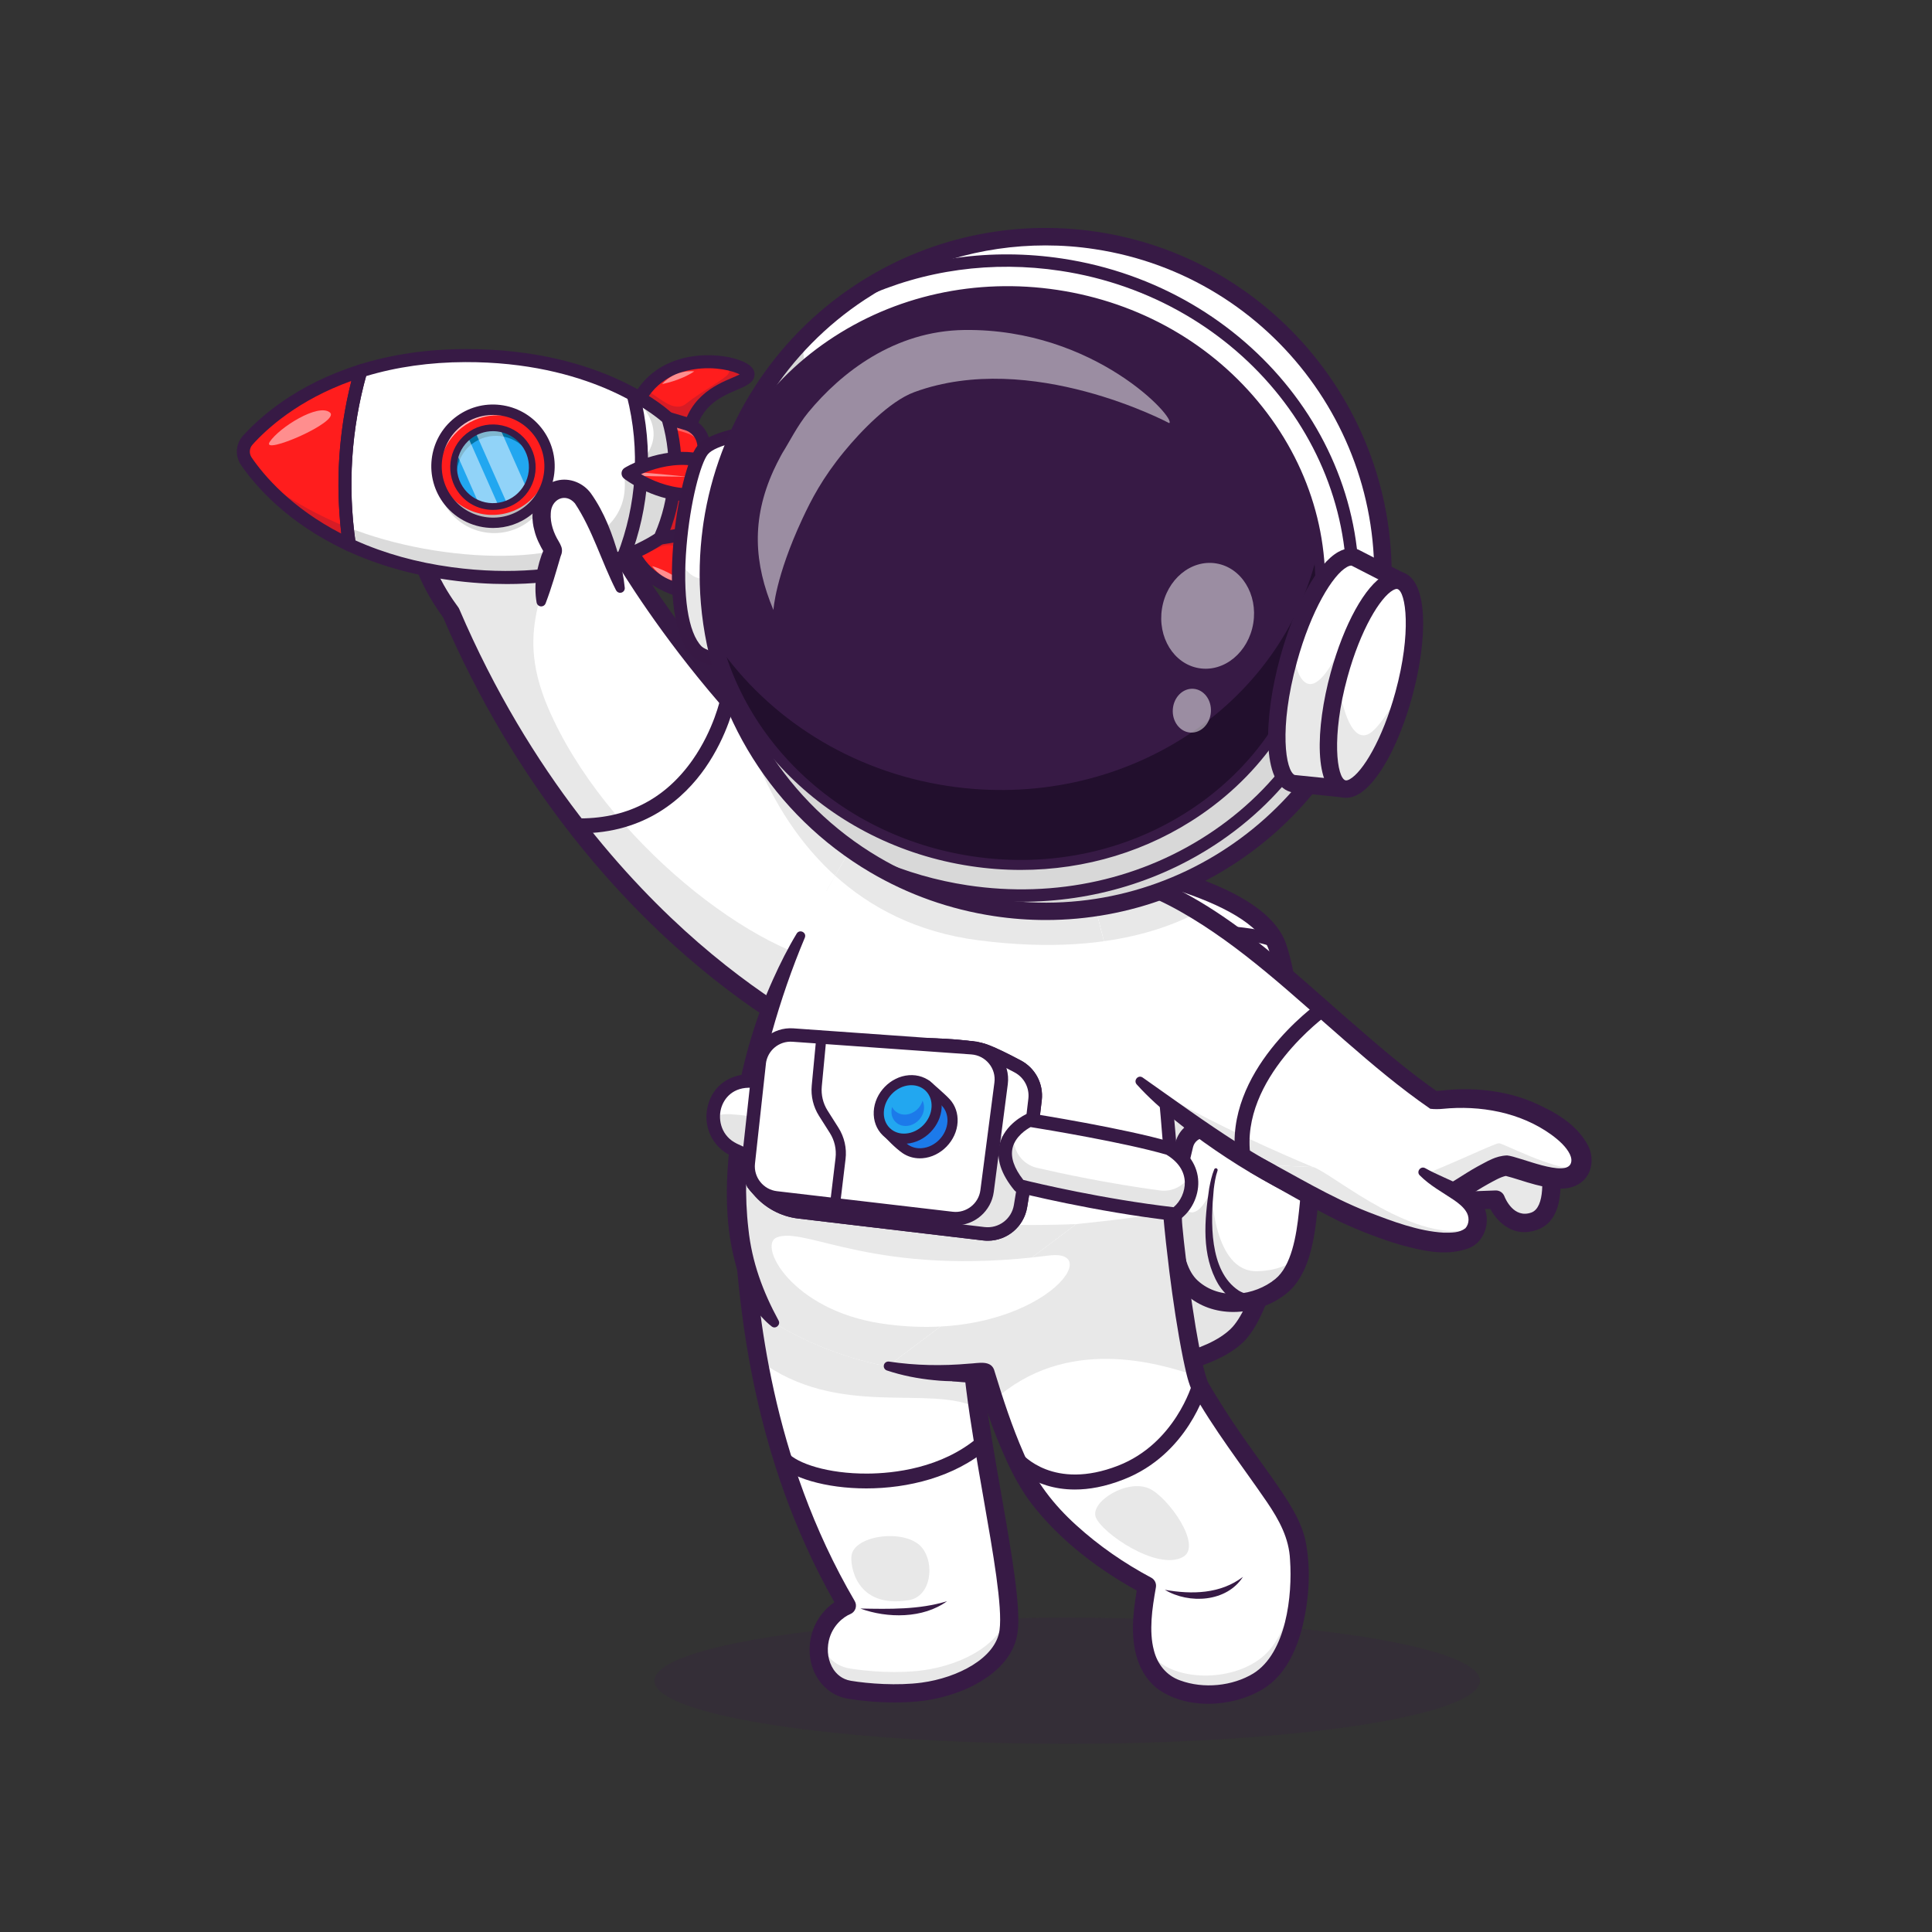 <?xml version="1.0" encoding="utf-8"?>
<!-- Generator: Adobe Illustrator 24.3.0, SVG Export Plug-In . SVG Version: 6.00 Build 0)  -->
<!DOCTYPE svg PUBLIC "-//W3C//DTD SVG 1.1//EN" "http://www.w3.org/Graphics/SVG/1.1/DTD/svg11.dtd">
<svg version="1.1" id="Layer_1" xmlns:x="http://ns.adobe.com/Extensibility/1.0/" xmlns:i="http://ns.adobe.com/AdobeIllustrator/10.0/" xmlns:graph="http://ns.adobe.com/Graphs/1.0/"
	 xmlns="http://www.w3.org/2000/svg" xmlns:xlink="http://www.w3.org/1999/xlink" x="0px" y="0px" viewBox="0 0 4000 4000"
	 style="enable-background:new 0 0 4000 4000;" xml:space="preserve">
<rect x="0" y="0" width="4000" height="4000" fill="#333333" stroke="none"/>
<style type="text/css">
	.st0{display:none;}
	.st1{display:inline;fill:#67E9FF;}
	.st2{opacity:0.2;}
	.st3{fill:#371A45;}
	.st4{fill:#FFFFFF;}
	.st5{fill:#E8E8E8;}
	.st6{fill:#E5E5E5;}
	.st7{fill:#FF4545;}
	.st8{fill:#FF1D1D;}
	.st9{opacity:0.5;}
	.st10{opacity:0.3;}
	.st11{fill:#DBDBDB;}
	.st12{fill:#22A7F0;}
	.st13{fill:#BCBCBC;}
	.st14{opacity:0.7;}
	.st15{fill:#006FA0;}
	.st16{fill:#371944;}
	.st17{fill:#D8D8D8;}
	.st18{fill:#220F2D;}
	.st19{fill:#1C7AEA;}
</style>
<g>
	<g class="st0">
		<rect class="st1" width="4000" height="4000"/>
	</g>
	<g>
		<g class="st2">
			<ellipse class="st3" cx="2209.4" cy="3479.8" rx="854.7" ry="130.6"/>
		</g>
		<g>
			<g>
				<path class="st4" d="M2010.9,2689.8c-19,177.9,91.9,575.3,77.3,687.1c-8.8,67.7-92.6,113.9-177.5,125.3
					c-50.5,6.8-111.2,2.9-152.1-3.8c-47.3-7.8-72.1-57.9-61-105.9c8.4-36.4,34.9-59.8,55.7-68.2
					c-195.5-334.1-205.6-675.9-217.5-804.9L2010.9,2689.8z"/>
			</g>
			<g>
				<path class="st4" d="M2088.2,3376.9c-8.8,67.7-92.6,113.9-177.5,125.3c-50.5,6.8-111.1,2.9-152-3.9
					c-47.3-7.8-72.1-57.8-61-105.9c8.4-36.4,34.9-59.7,55.7-68.2c-104.6-178.7-156.1-359.6-183.2-509
					c-23.6-129.9-28.8-235.9-34.3-295.9l475,170.5c-5,46.7-1.1,108.5,7.2,176.3C2041.4,3056.6,2098.9,3294.5,2088.2,3376.9z"/>
			</g>
			<g>
				<path class="st4" d="M2088.2,3376.9c-8.8,67.7-92.6,113.9-177.5,125.3c-50.5,6.8-111.1,2.9-152-3.9
					c-47.3-7.8-72.1-57.8-61-105.9c8.4-36.4,34.9-59.7,55.7-68.2c-104.6-178.7-156.1-359.6-183.2-509
					c-23.6-129.9-28.8-235.9-34.3-295.9l475,170.5c-5,46.7-1.1,108.5,7.2,176.3c2,16.2,4.2,32.8,6.7,49.6
					C2050.7,3096.1,2098,3301.5,2088.2,3376.9z"/>
			</g>
			<g>
				<path class="st5" d="M2088.2,3376.9c-8.8,67.7-92.6,113.9-177.5,125.3c-50.5,6.8-111.1,2.9-152-3.9
					c-47-7.7-71.8-57.3-61.2-105.1c7,30.7,28.8,55.8,61.2,61.1c40.9,6.8,101.5,10.7,152,3.9c84.9-11.5,168.7-57.6,177.5-125.3
					c0.2-1.3,0.3-2.8,0.5-4.2C2089.9,3347.9,2089.9,3364.3,2088.2,3376.9z"/>
			</g>
			<g>
				<path class="st5" d="M2024.8,2915.7c-98.1-51.5-289.6,24.1-454.6-100.5c-23.6-129.9-28.8-235.9-34.3-295.9l475,170.5
					c-5,46.7-1.1,108.5,7.2,176.3C2020.1,2882.4,2022.4,2899,2024.8,2915.7z"/>
			</g>
			<g>
				<path class="st3" d="M1852.4,3524.7c-36,0-70.8-3.4-96.7-7.7c-25.1-4.1-46.8-18.3-61.3-39.8c-16.8-25.1-22.3-57.5-15.1-88.9
					c7.7-33.5,28.1-57.2,48.2-71.1c-171.2-302-195.3-607.6-207.1-755.9c-1.2-15-2.2-28.4-3.3-40.1c-1-10.4,6.7-19.5,17-20.5
					c10.4-1,19.5,6.7,20.5,17c1.1,11.8,2.2,25.4,3.4,40.6c11.7,148.2,36.1,456.6,211.6,756.5c2.8,4.7,3.3,10.4,1.6,15.6
					c-1.8,5.2-5.7,9.3-10.8,11.4c-13,5.3-37,22.8-44.4,55c-4.8,21-1.2,43.2,9.6,59.5c6.1,9.1,17.2,20.5,36.1,23.6
					c36.1,6,96.2,10.5,146.5,3.8c74.4-10,153.7-50.7,161.3-109.1c6.2-47.7-13.1-157.7-33.5-274.2c-25.6-146.4-54.6-312.3-43.9-412.4
					c1.1-10.4,10.4-17.9,20.7-16.7c10.4,1.1,17.8,10.4,16.7,20.7c-10.1,94.9,18.4,258,43.6,401.9c21.8,124.6,40.6,232.2,33.7,285.6
					c-10.5,80.8-107.7,130-193.7,141.6C1893.6,3523.6,1872.8,3524.7,1852.4,3524.7z"/>
			</g>
			<g>
				<path class="st4" d="M1918.9,1797.4c-390.7-220.9-637.4-660.8-637.4-660.8c-11.3-17.1-26.3-136.1-38-158.7
					c-51.6-99.4-160.4-162.6-223.1-162.4c-29.9,0.1-56.8,30.3-20.9,114.4c-224.3,89.7-113.4,274.9-65.8,338.7
					c287.4,671.6,785.8,892.3,785.8,892.3"/>
			</g>
			<g>
				<path class="st4" d="M1918.9,1797.4l-121.1,220.7l-78.3,142.7c0,0-498.3-220.7-785.8-892.3c-43.6-58.4-140.3-218.6,16-314.1
					c14.4-8.8,30.9-17,49.8-24.5c-35.8-84.1-9-114.3,20.9-114.4c62.7-0.1,171.5,63,223.1,162.4c11.7,22.6,26.7,141.6,38,158.7
					C1281.5,1136.6,1528.3,1576.5,1918.9,1797.4z"/>
			</g>
			<g>
				<path class="st4" d="M1918.9,1797.4l-56.8,103.5l-13.3,24.1l-51.1,93.1l-78.3,142.7c0,0-498.3-220.7-785.8-892.3
					c-43.6-58.4-140.3-218.6,16-314.1c14.4-8.8,30.9-17,49.8-24.5c-35.8-84.1-9-114.3,20.9-114.4c62.7-0.1,171.5,63,223.1,162.4
					c11.7,22.6,26.7,141.6,38,158.7c0,0,92.4,164.7,253.7,343.2c15.5,17.2,31.7,34.5,48.5,51.8
					C1677.4,1628.3,1790.4,1724.7,1918.9,1797.4z"/>
			</g>
			<g>
				<path class="st5" d="M1918.9,1797.4l-56.8,103.5c-223.5-102.3-303.1-329.1-327-421c15.5,17.2,31.7,34.5,48.5,51.8
					C1677.4,1628.3,1790.4,1724.7,1918.9,1797.4z"/>
			</g>
			<g>
				<path class="st5" d="M2482,1887.7c-47.6,25.5-111.8,49.2-196.3,60.9l-38.1-149.4C2330.8,1809.6,2408.1,1842.4,2482,1887.7z"/>
			</g>
			<g>
				<path class="st5" d="M2373.2,1930.8c-85,23.6-198.3,35.1-346.6,16.1c-128.9-16.5-225.5-68.8-297.5-133.8l35.7-62.1
					c0,0,531.2-179,567.8-37.5C2346.4,1767.4,2360.4,1844.4,2373.2,1930.8z"/>
			</g>
			<g>
				<path class="st5" d="M2419.5,1868.9c-43,29.7-92.9,53.8-147.5,70.8l-37.7-132.7C2294.6,1812.5,2358.1,1836.1,2419.5,1868.9z"/>
			</g>
			<g>
				<path class="st5" d="M2368.5,1899.8c-81.4,43.1-180.4,68.4-287.2,68.4c-146.6,0-278.4-47.6-370.3-123.4l53.8-93.7
					c0,0,531.2-179,567.8-37.5C2344.8,1760.8,2357,1826,2368.5,1899.8z"/>
			</g>
			<g>
				<path class="st5" d="M1797.8,2018.1l-78.3,142.7c0,0-498.3-220.7-785.8-892.3c-43.6-58.4-140.3-218.6,16-314.1l190.6,137.6
					c11,125.4-82.2,194-5.5,373.4c115,269.1,431.2,519.4,617.2,534.6C1771.7,2001.6,1786.6,2008.1,1797.8,2018.1z"/>
			</g>
			<g>
				<path class="st3" d="M1719.5,2179.7c-2.5,0-5.1-0.5-7.6-1.6c-5.2-2.3-129-57.9-289.8-197.3c-147.7-128-354.9-353.7-504.8-702.8
					c-29.6-40.1-91.9-138.9-65.9-231.4c15.1-53.7,56.8-96.3,123.9-126.9c-15.5-43.1-15.8-76.4-0.9-99c10.1-15.3,26.9-24.1,46.1-24.1
					c0.1,0,0.1,0,0.2,0c72.5,0,186,69.3,239.6,172.6c6.5,12.6,12.1,40.3,20.5,84.4c5,26,12.5,65.2,16.6,72.8
					c0.3,0.4,0.3,0.5,0.5,0.9c2.4,4.4,248.9,437.9,630.3,653.6c9.1,5.1,12.3,16.6,7.1,25.7c-5.1,9.1-16.6,12.3-25.7,7.1
					c-384.9-217.6-634.5-650.3-644.3-667.5c-6.9-11.1-11.9-34.9-21.6-85.6c-5.3-27.6-12.5-65.5-17-74.1
					c-49-94.4-153-152.3-206.2-152.3c0,0-0.1,0-0.1,0c-6.6,0-11.5,2.4-14.7,7.2c-3.3,5.1-12.4,25.9,11,81c2,4.7,2,9.9,0.1,14.6
					c-1.9,4.7-5.7,8.4-10.4,10.3c-65.8,26.3-105.8,63.1-118.8,109.4c-21.9,77.8,35.5,166.1,61.1,200.5c0.9,1.2,1.6,2.5,2.2,3.9
					c146.8,342.9,349.9,564.5,494.4,690.1c156.8,136.1,280.4,191.8,281.6,192.4c9.5,4.2,13.8,15.4,9.6,24.9
					C1733.6,2175.5,1726.7,2179.7,1719.5,2179.7z"/>
			</g>
			<g>
				<path class="st3" d="M1200.6,1725.3c-3,0-6,0-9.1-0.1c-8.5-0.2-15.3-7.3-15.1-15.8c0.2-8.5,7.3-15.3,15.8-15.1
					c102.4,2.4,183.7-38.3,241.8-121.1c44.1-62.9,57.7-127.7,57.8-128.3c1.7-8.3,9.8-13.7,18.2-12c8.3,1.7,13.7,9.8,12.1,18.2
					c-0.6,2.9-14.7,70.9-62.1,139C1416.7,1652.1,1336.7,1725.3,1200.6,1725.3z"/>
			</g>
			<g>
				<g>
					<path class="st4" d="M2150.7,1764l-15.3,104.8l-7.8,53.4l-134.5,920.5c0,0,63.3,5.6,148.8,6.3c16.7,0.1,34.3,0.1,52.4-0.2
						c134.9-2.3,299.8-19.3,366.6-83.7c99.9-96.3,152.1-598.3,84.2-803.8c-31.1-94.2-220.2-148.1-355.3-175c-15.1-3-29.5-5.7-43-8
						C2190.1,1768.3,2150.7,1764,2150.7,1764z"/>
				</g>
				<g>
					<path class="st6" d="M2135.4,1868.8l-7.8,53.4l-106.8,730.9l-27.7,189.6c0,0,1.3,0.1,3.8,0.3c0.7,0,1.6,0.1,2.5,0.2
						c0.7,0,1.5,0.1,2.3,0.2c0.6,0.1,1.2,0.1,1.8,0.2c0.2,0,0.5,0.1,0.8,0.1c1.1,0.1,2.4,0.2,3.8,0.3c0.3,0.1,0.6,0.1,0.9,0.1
						c1.1,0.1,2.2,0.1,3.5,0.2c1.7,0.1,3.4,0.2,5.2,0.3c1.3,0.1,2.7,0.2,4,0.3c1.4,0.1,2.9,0.2,4.3,0.3c1.9,0.1,3.8,0.2,5.8,0.4
						c4,0.2,8.3,0.5,12.9,0.7c4,0.2,8.2,0.4,12.6,0.6c5.1,0.2,10.3,0.5,15.8,0.7c20.3,0.8,43.6,1.4,68.8,1.6c4.9,0,9.9,0.1,14.9,0.1
						c3.5,0,7.1,0,10.7,0c8.7,0,17.7-0.1,26.7-0.3c135-2.3,299.8-19.3,366.6-83.7c82.3-79.3,132.3-433.6,109.4-671.1
						c-8,204.4-51.6,420.3-113.7,480.1c-30.7,29.5-62.6-104.8-54.5-169.8c20.9-167.7-54.1-376.1-196.8-519.5
						C2301.6,1881,2209.9,1883.9,2135.4,1868.8z"/>
				</g>
				<g>
					<path class="st3" d="M2159.5,2868.1c-90.6,0-160.8-6-168-6.6l-19.9-1.8l163.1-1116.4l18.1,2c1.1,0.1,114,12.5,231.5,43.2
						c162.5,42.4,256.3,98.6,278.8,166.9c70.8,214.4,15.9,722.2-89.1,823.3C2496.6,2853.2,2302.6,2868.1,2159.5,2868.1z
						 M2014.7,2825.4c87,5.8,433.2,22.4,533.1-73.9c42.5-40.9,81.5-178,99.4-349.3c18.3-175.5,10.7-342.2-20-435
						c-35.6-107.6-328.9-165.8-460.5-182.3L2014.7,2825.4z"/>
				</g>
				<g>
					<path class="st4" d="M2698.8,2375.2c-25.8-24.6-204.8-38.3-204.8-38.3c-19.9,0.1-37.2,13.7-42.1,33
						c-17.8,70.7-50.5,235.8,15.2,295.6c54.6,49.6,137.4,36.1,185-2.5c37.1-30.1,49.5-90.9,55.9-152.1
						C2715,2444.5,2718.9,2394.4,2698.8,2375.2z"/>
				</g>
				<g>
					<path class="st4" d="M2708.1,2510.8c-3.3,31.5-8.2,63-17.3,90.1c-8.5,25.5-20.6,47.3-38.6,61.9c-47.6,38.6-130.4,52.2-185,2.5
						c-51.6-46.9-42.6-158.7-27.7-238.8c0-0.1,0-0.1,0-0.1c4.1-21.9,8.6-41.5,12.5-56.7c4.9-19.3,22.2-32.9,42.1-33
						c0,0,179,13.7,204.8,38.3C2718.9,2394.4,2715,2444.5,2708.1,2510.8z"/>
				</g>
				<g>
					<path class="st6" d="M2690.8,2601c-8.5,25.5-20.6,47.3-38.6,61.9c-47.6,38.6-130.4,52.2-185,2.5
						c-51.6-46.9-42.6-158.7-27.7-238.8c0.1,3.4,2.7,87.9,30.3,83.4c21.7-3.5,37.5-45.8,38.4-48.3c0.1,5.5,3.9,172.4,94.5,170.2
						C2643.4,2631,2671.5,2617.8,2690.8,2601z"/>
				</g>
				<g>
					<path class="st3" d="M2553.4,2716.3c-35.2,0-70.5-11.1-98.9-36.9c-70.9-64.4-43.4-224.5-20.8-314.2c7-27.6,31.7-47,60.2-47.2
						l0.8,0l0.8,0.1c55.8,4.3,188.7,17.1,216.3,43.5l0,0c26.2,25,23.1,73.8,15,151.2c-6.4,61.5-18.9,129.1-62.8,164.8
						C2634.6,2701.5,2594,2716.3,2553.4,2716.3z M2493.5,2355.7c-11,0.4-20.5,8-23.3,18.7c-34.5,136.6-30.9,240.2,9.6,277
						c46.2,42,117.9,31.4,160.4-3.2c33.4-27.1,43.8-88.8,49.1-139.4c4.7-44.7,11.1-106-3.5-120
						C2672.2,2376.9,2575.6,2362.1,2493.5,2355.7z M2685.8,2388.9L2685.8,2388.9L2685.8,2388.9z M2685.8,2388.8L2685.8,2388.8
						L2685.8,2388.8z"/>
				</g>
				<g>
					<path class="st3" d="M2597.7,2703.7c-31.7,2.8-59.7-19.4-75.2-44.6c-35.7-60.6-28.7-132.9-19-199c2.6-13.5,5.2-26.3,10.5-39.2
						c0.8-1.9,3-2.7,4.8-1.9c1.9,0.8,2.7,3.1,1.9,5c-4.1,11.7-6.1,25.1-7.7,37.6c-6.4,66.6-10.4,169.3,51.6,210.4
						c9.5,5.8,20.9,8.8,29.9,7.3c6.7-1.1,13,3.4,14.1,10.1C2609.9,2696.5,2604.8,2703.1,2597.7,2703.7L2597.7,2703.7z"/>
				</g>
				<g>
					<path class="st3" d="M2372.1,1912.8c45.2-1.1,90.2-0.6,135.3,1.9c45.8,2.8,91,6.7,135.8,18.9c17.9,5.6,9.9,32.1-8.2,26.6
						c-41.3-13.5-85.9-19.6-129.4-24.5c-44.2-4.7-89-7.5-133.5-8.6C2363,1927,2362.7,1913.2,2372.1,1912.8L2372.1,1912.8z"/>
				</g>
			</g>
			<g>
				<path class="st4" d="M2429.2,2533.9c-3.1,12-6.7,26.7-11.5,43c-22.6,76.4-72.1,190.8-219.6,258.5c-42.9,19.7-118.5-12.9-166.1-2
					c-232.5,35.7-427.3-93.4-427.3-93.4c-61.8-71.5-83.3-181.3-79.4-301.4c5.7-173.8,64.8-369.2,132.6-501.5l106.8-186.2
					c0,0,531.2-178.9,567.8-37.5C2380.8,1900.4,2429.2,2364.8,2429.2,2533.9z"/>
			</g>
			<g>
				<path class="st5" d="M2417.6,2576.9c-22.6,76.4-72.1,190.8-219.6,258.5c-42.9,19.7-118.5-12.9-166.1-2
					c-232.5,35.7-427.3-93.4-427.3-93.4c-61.8-71.5-83.3-181.3-79.4-301.4c141.7,52.2,374.7,108.5,702.8,95.8
					C2315.9,2531,2376.7,2547.7,2417.6,2576.9z"/>
			</g>
			<g>
				<path class="st5" d="M2373.2,1930.8c-85,23.6-198.3,35.1-346.6,16.1c-128.9-16.5-225.5-68.8-297.5-133.8l35.7-62.1
					c0,0,531.2-179,567.8-37.5C2346.4,1767.4,2360.4,1844.4,2373.2,1930.8z"/>
			</g>
			<g>
				<path class="st3" d="M2037.5,2801.3c25.4-3.8,51.2,1.2,74.9,8.7c20.8,6.3,42.5,15.5,63.2,15.9c9.6,0,15.8-2.5,26.9-8.5
					c25.2-12,49.2-27.3,71.5-44.2c57.6-45,99.6-107.8,122.8-177c7.4-21.4,13.2-43.3,18.9-65.9l-0.4,3.5
					c-1.6-118-12.9-236.8-25.1-354.3c-17.6-154.5-35.7-309.2-71.5-460.3c-4-18.1-17.8-28.2-36-34.9
					c-116.9-38.6-379.3,40.3-504.9,70.5c0,0-5.4,1.4-5.4,1.4l-2.7,0.7l-1.3,0.3l-0.7,0.2c0.1-0.1-0.8,0.3,0.2-0.1
					c1.1-0.5,2.1-1.4,2.6-2.4c-5.2,7.6-16.6-0.2-11.5-7.8c1-1.3,2.6-2.5,4.2-3c0,0,0.7-0.3,0.7-0.3l1.3-0.5
					c26.5-10.6,54.7-20.6,81.7-29.5c98.5-31.7,420.4-122.4,489.1-27.2c9.6,12.2,13.1,32.5,16.6,47.3c43.8,204.5,64,412.9,81.8,620.8
					c4.4,60.1,8.3,120.1,8.8,180.9c-16.3,69.8-42.5,139.5-87.9,196.2c-3.3,3.6-14.2,17-17.6,20.7c-4.9,5.2-14.3,14.2-19.1,19.3
					c-12.7,12.1-27.6,24-42,34.2c-19.3,14.2-40.3,26.1-61.8,36.7c-7.6,4.2-18.4,9.3-28.3,10.5c-50.8,5.7-94.7-32.6-145.1-24.1
					C2023.1,2830.7,2019.4,2804.5,2037.5,2801.3L2037.5,2801.3z"/>
			</g>
			<g>
				<path class="st3" d="M1666.3,1941.4c-26.9,63.8-49.5,129.7-68.2,196.3c-38.6,131.4-64.6,269.7-48.6,406.7
					c7.1,68,29.8,129.7,62.5,189.7c4.8,8.7-6.3,18.6-14.4,12.1c-29.3-23.1-49.4-56.3-62.4-90.6c-44.6-119.8-32.7-251.2-11.2-373.7
					c15-87.6,39.9-173.6,76.6-254.5c14.6-32.4,30.5-64.2,48.9-94.6C1655.5,1923.1,1670.7,1930.5,1666.3,1941.4L1666.3,1941.4z"/>
			</g>
			<g>
				<path class="st5" d="M3206.3,2399.5c0,0,24.8,109.6-29.8,128.9c-55.1,19.4-79.5-44.8-79.5-44.8l-121.6,4.4l-22.6-91.3
					l194.7-47.9"/>
			</g>
			<g>
				<path class="st3" d="M3156.1,2551c-34.7,0-58.6-25.9-70.8-48.1l-109.1,4c-8.9,0.3-16.8-5.6-19-14.3l-22.6-91.3
					c-1.2-4.9-0.4-10,2.2-14.3c2.6-4.3,6.8-7.4,11.6-8.6l194.7-47.9c10.1-2.5,20.3,3.7,22.8,13.8c2.5,10.1-3.7,20.3-13.8,22.8
					l-176.4,43.4l14.4,58.1l106.3-3.9c8.1-0.3,15.4,4.6,18.3,12.1c1.8,4.7,19.3,46.5,55.6,33.7c29.2-10.3,24.5-76.5,17.7-106.9
					c-2.3-10.2,4.1-20.2,14.2-22.5c10.1-2.3,20.2,4.1,22.5,14.2c2.9,12.9,26.5,126.6-41.9,150.8
					C3173.3,2549.5,3164.4,2551,3156.1,2551z"/>
			</g>
			<g>
				<path class="st4" d="M2247.5,1799.3c276,34,487,316.4,720.3,478.1c17.8,2.1,53.5-9.6,129.8,3c91.3,15.1,200.5,86.1,172.2,140.4
					c-22.2,42.5-108,2.2-150.3-7.4c-30.3-1.1-127.7,73.7-142.9,73.2c-84.5-2.8-101.6,42.1-201.2,8.1
					c-212-72.3-415.9-256.7-415.9-256.7L2247.5,1799.3z"/>
			</g>
			<g>
				<path class="st4" d="M3269.8,2420.7c-0.1,0.3-0.3,0.6-0.5,0.9c-22.8,41-107.8,1.3-149.8-8.3c-30.3-1.1-127.7,73.7-142.9,73.2
					c-84.5-2.8-101.6,42.1-201.2,8.1c-212-72.3-415.9-256.6-415.9-256.6l-0.9-3.5l-111.1-435.2c276,34,487,316.4,720.3,478.1
					c17.8,2.1,53.5-9.6,129.8,3C3189,2295.5,3298.2,2366.4,3269.8,2420.7z"/>
			</g>
			<g>
				<path class="st5" d="M2482,1887.7c-47.6,25.5-111.8,49.2-196.3,60.9l-38.1-149.4C2330.8,1809.6,2408.1,1842.4,2482,1887.7z"/>
			</g>
			<g>
				<path class="st5" d="M3269.3,2421.6c-22.8,41-107.8,1.3-149.8-8.3c-30.3-1.1-127.7,73.7-142.9,73.2
					c-84.5-2.8-101.6,42.1-201.2,8.1c-212-72.3-415.9-256.6-415.9-256.6l-0.9-3.5c166.1,111.1,466,225.1,473.4,227
					c48.3,12.4,258.6-95.3,271.5-94.5C3113.7,2367.7,3209,2419.3,3269.3,2421.6z"/>
			</g>
			<g>
				<path class="st3" d="M2249.8,1780.6c226.5,30.5,394.6,203.9,559.6,345.7c54.8,47.8,110.2,94.7,169.1,135.6l-8.5-3.2
					c2.4,0.2,7.7-0.1,12.9-0.6c63.9-7.5,131-1.3,190.6,23.7c44.8,19.7,91.4,45.1,114.9,91.1c11,22,9,52.1-9.2,70.3
					c-27.9,27-68.9,17.3-100.7,9.4c-21.2-5.5-43.3-13.7-63.6-18.7c0,0,3.9,0.5,3.9,0.5c-12.4,2.3-26.3,10.8-38.2,17.2
					c-29.5,16.4-57.6,37.1-88.5,52.1c-5,2.4-12,4.2-18.5,3.7c-34.8-1.8-62.1,9.4-97.5,17c-19.5,3.9-40.7,4.3-60.2,1.1
					c-124.1-25.3-285.5-126.7-383.4-206.3c-27.3-23-55.3-47.5-79.2-74.2c-7.1-8.3,3.2-20.6,12.6-14
					c129.5,90.8,257.6,189.1,407.9,241.9c16.4,5.9,32.1,10.5,48,12.7c35,5.9,62.7-6.3,98-14.6c18.4-4.1,37.7-6,56.5-5.5l0.9,0
					c-0.2,0-1.3,0-1.9,0.1c-1.8,0.2-1.6,0.3-1.4,0.2c29.8-14.9,56.3-34.9,85.9-51.1c19.7-10.2,36.2-21.6,60.5-22.5
					c25.6,2.3,122.5,47.1,132.3,15.5c1.5-4.8,1.1-10.4-2.2-17.6c-7.5-15.8-23.3-29.7-38.2-40.6c-64.5-46.8-147.8-61.6-226-53.7
					c-6.3,0.6-16.3,0.9-25-0.2c-62.5-43.1-120.2-91.9-176.5-141c-109.1-94.8-215.1-196.2-340.8-267.4c-62-34.9-129-60.7-198.6-69.2
					C2221.4,1814.7,2224.2,1778.5,2249.8,1780.6L2249.8,1780.6z"/>
			</g>
			<g>
				<path class="st3" d="M2573.6,2410.7c-7.6,0-14.2-5.6-15.3-13.3c-24.9-179.2,163.2-315.3,171.2-321c6.9-4.9,16.6-3.3,21.5,3.6
					c4.9,6.9,3.3,16.6-3.6,21.5c-1.8,1.3-180.8,131.1-158.5,291.7c1.2,8.4-4.7,16.2-13.2,17.4
					C2575,2410.6,2574.3,2410.7,2573.6,2410.7z"/>
			</g>
			<g>
				<path class="st4" d="M2945.1,2426.1c43,32.8,90,43.1,108.6,76.9c12.4,22.5,3.6,50.6-14.3,60.2c-61.5,33.1-203.1-30.6-234.1-42.3
					c-31-11.7-139.3-71.4-206.6-109.6L2945.1,2426.1z"/>
			</g>
			<g>
				<path class="st4" d="M3056.3,2542.9c-3.4,8.8-9.3,16.2-16.9,20.3c-61.5,33-203.1-30.6-234-42.3c-31-11.7-139.4-71.4-206.6-109.7
					l120.7,5.2l225.7,9.7c43,32.8,90,43.1,108.6,76.9C3060.8,2516,3060.9,2530.8,3056.3,2542.9z"/>
			</g>
			<g>
				<path class="st5" d="M3056.3,2542.9c-3.4,8.8-9.3,16.2-16.9,20.3c-61.5,33-203.1-30.6-234-42.3c-31-11.7-139.4-71.4-206.6-109.7
					l120.7,5.2c0,0,0,0,0.1,0C2764.9,2433.5,2930.7,2580.1,3056.3,2542.9z"/>
			</g>
			<g>
				<path class="st3" d="M2950.8,2418.6c24.9,14,50.1,23.1,75.9,36.6c13.1,7.3,27.4,16.4,38.4,31.3c25.5,32.2,12.9,86.6-28.2,99.2
					c-46.1,15.4-94.3,3.2-137.8-8.5c-41.9-12.5-83-28.5-122.2-46.5c-64-32-125.8-67.4-187.5-103.1c-20.8-12.9-3.4-44.1,18.6-32.8
					c74.2,39.3,146.5,83.9,224.6,114.5c50.1,19.3,103.5,39.7,156.4,42.8c16.7,0.1,32.5,0.5,44.9-9.1c8.5-9.5,8.6-24.6,1.1-35.4
					c-5.5-8.5-14.7-16.3-25.7-23.7c-21.9-14.9-48.8-29.2-69.9-50.5C2931.7,2425.8,2941.4,2413.2,2950.8,2418.6L2950.8,2418.6z"/>
			</g>
			<g>
				<path class="st4" d="M2419.2,2390.3c4.5,171.4,45,437,64.2,478.5c81.6,143.8,175.1,237.6,197.8,312.3
					c21.3,70.3,9.4,227.4-58.2,286.6c-61.8,54-176.3,52.3-222.4,7.5c-52.2-50.7-34.7-141.6-26.1-191.8
					c-107.6-57-197.7-136.5-242.4-208.3c-36.4-58.5-71.1-156.1-92-232.8c-2.1-7.6-87.9,13.5-201.9-13.7"/>
			</g>
			<g>
				<path class="st4" d="M2622.9,3467.7c-61.8,54-176.3,52.3-222.4,7.5c-52.2-50.7-34.8-141.6-26.1-191.8
					c-107.7-57-197.7-136.5-242.4-208.3c-27.7-44.6-54.4-111.8-74.9-175.2c-6.4-19.9-12.2-39.3-17.1-57.6
					c-2-7.6-87.9,13.5-201.8-13.7l371.7-280.3l18.2-13.7l191.1-144.1c0.9,35.9,3.5,76,7,117.3c0.7,7.9,1.4,15.9,2.2,23.9
					c0.1,0.5,0.1,1,0.2,1.5c0.8,8.5,1.6,17,2.6,25.5c2.6,25.2,5.5,50.5,8.7,75c0,0.4,0.1,0.7,0.2,1.1c0.5,4.2,1.1,8.3,1.6,12.4
					c0.5,4.1,1.1,8.2,1.6,12.3c1.1,8.1,2.2,16.2,3.3,24c0.4,2.6,0.7,5.2,1.1,7.8c1.3,9.2,2.7,18.1,4,26.9c0.3,1.9,0.6,3.7,0.9,5.6
					c0.2,1.2,0.4,2.3,0.5,3.5c0.9,6.2,1.9,12.3,2.9,18.2c0.6,3.5,1.2,7,1.8,10.4c0.7,4.2,1.4,8.2,2.1,12.2c0.3,2,0.7,4,1.1,6
					c0.2,1.2,0.4,2.4,0.6,3.5c0.4,2.3,0.8,4.6,1.3,6.9c0,0.2,0.1,0.5,0.1,0.7c0.5,3.1,1.1,6.1,1.7,9.1c0.4,2.2,0.9,4.4,1.3,6.5
					c0.4,2.1,0.8,4.1,1.2,6.2c0,0,0,0.1,0,0.2c0.3,1.4,0.5,2.7,0.8,4.1c0.9,4.5,1.8,8.7,2.7,12.8c0.7,3.3,1.4,6.4,2.1,9.4
					c0.4,1.9,0.9,3.8,1.3,5.6c0.5,1.9,0.9,3.7,1.4,5.5c2.9,11.1,5.5,19.3,7.8,24.4c81.6,143.8,175.2,237.6,197.8,312.3
					C2702.4,3251.3,2690.6,3408.5,2622.9,3467.7z"/>
			</g>
			<g>
				<path class="st5" d="M2622.9,3467.7c-61.8,54-176.3,52.2-222.4,7.5c-24.5-23.8-33.6-56.5-35.6-89.6c5.4,18.7,14.5,36,29.1,50.1
					c46.1,44.8,160.6,46.5,222.4-7.5c55.3-48.3,73.3-162.2,66.5-240.5C2701.7,3260.7,2688.6,3410.3,2622.9,3467.7z"/>
			</g>
			<g>
				<path class="st5" d="M2268.5,3140.7c-11-32.1,66.1-79.9,111.6-58.5c38.7,18.2,110.1,118,69.3,141.2
					C2396.1,3253.6,2279.5,3172.8,2268.5,3140.7z"/>
			</g>
			<g>
				<path class="st5" d="M1763.2,3219.2c8.2-42.2,113-54.1,145.3-15.4c27.4,32.8,19.5,101.5-26.8,109.2
					C1770.6,3331.3,1759.4,3238.7,1763.2,3219.2z"/>
			</g>
			<g>
				<path class="st5" d="M2476.6,2848.5c-79.2-26.7-269.7-84-419.4,51.2h0c-6.4-19.9-12.2-39.3-17.1-57.6
					c-2-7.6-87.9,13.5-201.8-13.7l371.7-280.3l18.2-13.7c2.9-0.4,135.4-13.3,198.1-26.8h0c0.7,7.9,1.4,15.9,2.2,23.9
					c0.1,0.5,0.1,1,0.2,1.5c0.8,8.5,1.7,17,2.6,25.5c2.6,25.2,5.6,50.5,8.7,75c0,0.4,0.1,0.7,0.2,1.1c0.5,4.2,1.1,8.3,1.6,12.4
					c0.5,4.1,1.1,8.2,1.6,12.3c1.1,8.1,2.2,16.2,3.3,24c0.4,2.6,0.7,5.2,1.1,7.8c1.3,9.2,2.7,18.1,4,26.9c0.3,1.9,0.6,3.7,0.9,5.6
					c0.2,1.2,0.4,2.3,0.5,3.5c0.9,6.2,1.9,12.3,2.9,18.2c0.6,3.5,1.2,7,1.8,10.4c0.7,4.2,1.4,8.2,2.1,12.2c0.3,2,0.7,4,1.1,6
					c0.2,1.2,0.4,2.4,0.6,3.5c0.4,2.3,0.8,4.6,1.3,6.9c0,0.2,0.1,0.5,0.1,0.7c0.5,3.1,1.1,6.1,1.7,9.1c0.4,2.2,0.9,4.4,1.3,6.5
					c0.4,2.1,0.8,4.1,1.2,6.2c0,0,0,0.1,0,0.2c0.3,1.4,0.5,2.7,0.8,4.1c0.9,4.5,1.8,8.7,2.7,12.8c0.7,3.3,1.4,6.4,2.1,9.4
					c0.4,1.9,0.9,3.8,1.3,5.6c0.5,1.9,0.9,3.7,1.4,5.5C2475.9,2845.8,2476.3,2847.2,2476.6,2848.5z"/>
			</g>
			<g>
				<path class="st3" d="M2438,2389.8c4,119.8,18.3,239.7,37.5,358c7,37.7,12.2,77,25,113c18.4,32.6,48.2,79,73.3,114.7
					c26.3,37.9,54.3,74.8,80.7,114.2c19.7,29.9,40.4,63.3,48.3,99.8c12,60.3,7.6,122.3-7.1,181.6c-12.4,48-36.6,99.4-81.2,126
					c-62.9,38.3-159.9,43.5-220.2-2.4c-21.9-17.9-35.6-43.1-42.1-68.4c-12.6-49-4.7-98.8,3.6-146.3c0,0,9.8,19.8,9.8,19.8
					c-87.6-47.3-169.5-108.2-230.8-187.8c-20.3-26.9-36.8-57.1-50.6-87.5c-26.3-57-46.8-116-62.1-176.8c0,0-0.1-0.4-0.1-0.4l0-0.2
					c0,0-0.2-0.5,0.3,0.9c0.6,1.9,1.9,4.1,2.8,5.2c2,2.8,6.2,5.5,9.2,5.9c0.7,0-1.1-0.2-2.6-0.2c-31.9,0.8-65.9,2.1-98-1.4
					c-33.2-3.2-66-9.6-97.5-20.1c-5-1.7-7.6-7-6-12c1.5-4.4,5.9-7,10.4-6.4c55,8.3,110.5,9.2,165.7,4.3c18-0.5,47.3-9.2,53,16.5
					c17.4,56.9,36.1,114.2,60,168.7c24.2,58.1,62.5,107.4,109.2,149.5c46.6,42.4,99.2,78.7,155,108.4c7.3,3.9,11,12,9.7,19.8
					c-4,23-7.7,45-9,67c-1.3,21.9-0.5,43.6,4.7,63.2c7.1,28.9,26,52.9,54.6,62.8c48.4,17.8,108,11.8,151.3-14.4
					c68.2-42.3,81.3-161.6,76.1-235.4c-2-44.7-22.5-82.2-47.5-119.1c-52.4-76.7-111.4-151.8-156.8-233.9
					c-8.6-20.8-12.2-41.1-16.9-62.5c-12.1-59.9-20.9-120.2-28.6-180.6c-10-80.7-18-161.4-20.5-242.8
					C2400.2,2366.3,2436.4,2364.4,2438,2389.8L2438,2389.8z"/>
			</g>
			<g>
				<g>
					<path class="st7" d="M1299.8,1115.6c38.7,143.6,223.9,120,225.3,95.5c1.3-24.5-112.4-33.3-109.7-152.1
						C1417.5,966.3,1270,1004.7,1299.8,1115.6z"/>
				</g>
				<g>
					<path class="st8" d="M1415.4,1058.9c-2.7,118.8,111,127.7,109.7,152.1c-0.4,7.7-19.1,15.3-45.7,17.7
						c-48.6,4.3-123.7-9.1-162.1-72c-7.3-11.9-13.2-25.6-17.5-41.2C1270,1004.7,1417.5,966.3,1415.4,1058.9z"/>
				</g>
				<g class="st2">
					<path class="st3" d="M1415.4,1058.9c-2.7,118.8,111,127.7,109.7,152.1c-0.4,7.7-19.1,15.3-45.7,17.7c5.9-7.5,9.4-16.9,1.8-25.1
						c-16.1-17.4-47.2-37.2-77-66.6c-23.1-22.7-55.4,6.7-86.9,19.8c-7.3-11.9-13.2-25.6-17.5-41.2
						C1270,1004.7,1417.5,966.3,1415.4,1058.9z"/>
				</g>
				<g>
					<path class="st3" d="M1463,1242.9c-60.9,0-149.7-25.6-176.1-123.8c-11.4-42.3-0.8-80.7,29-105.4c24.4-20.2,57-25.9,81.1-14.3
						c20.9,10.1,32.6,32,31.9,59.8c-1.7,73.4,43.9,99.1,77.2,117.8c18.6,10.5,33.3,18.7,32.5,34.8c-1.2,21.3-34.9,28-54.9,30.1
						C1477.3,1242.5,1470.3,1242.9,1463,1242.9z M1369.6,1020.3c-12.1,0-25.6,5-36.6,14.1c-21.4,17.7-28.7,46-20.2,77.7l0,0
						c17,63.2,64.1,88,100.5,97.7c42.3,11.2,80.1,5.3,94.4-0.4c-4.1-2.8-10-6.1-14.8-8.8c-32.5-18.3-93-52.3-90.9-141.9
						c0.3-12.1-2.4-28-16.8-35C1380.6,1021.4,1375.2,1020.3,1369.6,1020.3z"/>
				</g>
				<g class="st9">
					<path class="st4" d="M1413.5,1205.2c0,0-37.5,1.9-63.4-33.1C1350.2,1172,1385.5,1181.9,1413.5,1205.2z"/>
				</g>
				<g>
					<path class="st7" d="M1314.5,845.7c54.1-138.6,235.7-94.9,234.3-70.4c-1.3,24.5-115.3,20.9-125.6,139.3
						C1415.3,1006.9,1272.8,952.6,1314.5,845.7z"/>
				</g>
				<g>
					<path class="st8" d="M1423.3,914.5c10.2-118.4,124.2-114.9,125.6-139.3c0.4-7.7-17.3-17.3-43.5-22.5
						c-47.9-9.5-123.9-4.4-168.9,53.9c-8.5,11-15.9,24-21.8,39.1C1272.8,952.6,1415.3,1006.9,1423.3,914.5z"/>
				</g>
				<g class="st2">
					<path class="st3" d="M1423.3,914.5c10.2-118.4,124.2-114.9,125.6-139.3c0.4-7.7-17.3-17.3-43.5-22.5c5,8.1,7.5,17.8-1,25.2
						c-17.9,15.6-51,31.9-83.8,57.8c-25.4,20.1-54.4-12.7-84.2-29.1c-8.5,11-15.9,24-21.8,39.1
						C1272.8,952.6,1415.3,1006.9,1423.3,914.5z"/>
				</g>
				<g>
					<path class="st3" d="M1378.1,975.1c-20.5,0-42.3-9.4-58.8-26.4c-27-27.8-33.3-67.1-17.4-108l0,0
						c41.5-106.2,150.9-113.2,209.1-100.7c19.6,4.3,52.4,14.6,51.2,35.8c-0.9,16-16.4,22.7-36,31.1c-35.1,15-83.2,35.5-89.6,108.7
						c-2.4,27.8-16.4,48.2-38.3,56C1392,974,1385.2,975.1,1378.1,975.1z M1327.1,850.6c-11.9,30.6-7.7,59.5,11.6,79.4
						c14.6,15.1,35.5,21.8,50.7,16.4c15-5.3,19.4-20.9,20.5-33c7.7-89.3,71.5-116.5,105.8-131.1c5.1-2.2,11.3-4.8,15.7-7.1
						c-13.6-7.3-50.5-17.2-93.8-10.7C1400.3,770,1350.9,789.5,1327.1,850.6L1327.1,850.6z"/>
				</g>
				<g class="st9">
					<path class="st4" d="M1437.3,769c0,0-37-6-66.6,26.1C1370.7,795,1407,789,1437.3,769z"/>
				</g>
				<g>
					<path class="st8" d="M1366.4,1114.1l40-6.3c18.1-2.8,33.1-15.4,39.2-32.7v0c18.1-51.4,21.7-106.8,10.6-160.1v0
						c-3.7-17.9-17-32.3-34.6-37.5l-38.8-11.5L1366.4,1114.1z"/>
				</g>
				<g class="st10">
					<g>
						<path class="st4" d="M1462.3,988c-0.1,3.1-0.3,6.1-0.5,9.2c0.2-21.2-1.9-42.5-6.3-63.4c-1.9-9-6.1-17-12.1-23.5
							c-6-6.5-13.7-11.4-22.5-14l-38.8-11.5l0.6-9.1l0.1-9.5l38.8,11.5c8.8,2.6,16.5,7.5,22.5,14c6,6.5,10.2,14.6,12.1,23.5
							C1461.2,939.1,1463.2,963.6,1462.3,988z"/>
					</g>
				</g>
				<g class="st2">
					<path class="st3" d="M1462.3,988c-1.2,29.6-6.8,59-16.6,87.2c-6.1,17.3-21.1,29.8-39.2,32.7l-40,6.3l8.5-129.8
						c4.1,8.7,13.6,20.2,35.5,21c35.6,1.4,52-32.2,52-32.2c0,0,0-0.1,0-0.1C1462.5,978,1462.5,983,1462.3,988z"/>
				</g>
				<g>
					<path class="st4" d="M508.8,953.1c20.1,29.8,65.6,86.7,146.6,137.9c66.6,42.1,157.4,80.4,278,96.7c78.2,10.6,146.3,9.7,204,2.8
						c150.3-18,229.1-76.4,229.1-76.4c0.9-2,1.8-4.1,2.7-6.2c16.8-39.4,26.2-81.2,28.1-123.4c1.1-23.1-0.1-46.3-3.5-69.3
						c-0.1-0.6-0.2-1.3-0.3-1.9c-2.5-15.9-6-31.7-10.6-47.3c0,0-24.7-23.9-75.2-51.2c-8.3-4.5-17.2-9-26.9-13.6
						c-11.5-5.4-23.9-10.8-37.3-16.1c-1.3-0.5-2.5-1-3.8-1.5c-17.2-6.6-36-13-56.4-18.8c-5.6-1.6-11.4-3.1-17.3-4.6
						c-56.2-14.4-123.7-24.3-202.7-24.1c-4.9,0-9.8,0.1-14.7,0.2c-20.7,0.4-40.5,1.6-59.6,3.4c-26.5,2.5-51.5,6.3-75,11
						c-37.1,7.5-70.5,17.4-100.6,28.8c-5.9,2.2-11.7,4.5-17.4,6.9c-99.7,41.3-158.7,97.6-184.4,126.7
						C501.5,924.3,500.5,940.7,508.8,953.1z"/>
				</g>
				<g>
					<path class="st4" d="M1397.2,984.5c-2,42.2-11.4,84-28.1,123.4c-0.8,2.1-1.8,4.1-2.7,6.2c0,0-78.8,58.5-229.1,76.4
						c-57.6,6.9-125.7,7.8-204-2.8c-120.6-16.3-211.3-54.6-278-96.7c-81.1-51.2-126.5-108.1-146.6-137.9
						c-8.3-12.4-7.3-28.8,2.6-39.9c25.7-29,84.7-85.4,184.4-126.7c5.7-2.4,11.5-4.7,17.4-6.9c30-11.4,63.5-21.3,100.6-28.8
						c11.5-2.3,23.3-4.4,35.4-6.2c12.8-1.9,26-3.5,39.6-4.8c19.1-1.8,39-3,59.6-3.4c4.8-0.1,9.8-0.2,14.7-0.2
						c79-0.2,146.4,9.7,202.7,24.1c5.7,1.5,11.2,3,16.7,4.5c0.2,0,0.4,0.1,0.6,0.2c20.4,5.8,39.2,12.1,56.4,18.8
						c1.3,0.5,2.6,1,3.8,1.5c13.4,5.3,25.9,10.7,37.3,16.1c9.7,4.6,18.6,9.1,26.9,13.6c50.6,27.3,75.2,51.2,75.2,51.2
						c4.6,15.6,8.2,31.4,10.6,47.3c0.1,0.6,0.2,1.3,0.3,1.9C1397.1,938.2,1398.3,961.4,1397.2,984.5z"/>
				</g>
				<g>
					<path class="st11" d="M655.4,1091c66.6,42.1,157.4,80.4,278,96.7c78.2,10.6,146.3,9.7,203.9,2.8
						c150.3-18,229.1-76.4,229.1-76.4c0.9-2,1.8-4.1,2.7-6.2c16.8-39.4,26.2-81.2,28.1-123.4c1.1-23.1-0.1-46.3-3.5-69.3
						c-0.1-0.7-0.2-1.3-0.3-1.9c-2.5-15.9-6-31.7-10.6-47.3c0,0-24.7-23.9-75.2-51.2c-4.1-2.2-8.4-4.5-12.9-6.8
						c1.4,0.9,74,50.7,55.5,110.4c-8.8,28.5-36.3,56.3-57.3,61.4c-0.3,18.7,10.9,71.1-42.8,116.6c-105.5,89.3-412,60.7-582.3-28.8
						c-28.9-15.2-49.6-18.5-64.1-13.5C619.1,1066.5,636.3,1078.9,655.4,1091z"/>
				</g>
				<g>
					<path class="st12" d="M747,767.9c-13.3,46.9-22.6,94.8-27.8,143c-7.8,72-6.5,144.9,4.1,216.9C598.7,1070,534,990.4,508.8,953.1
						c-8.3-12.4-7.3-28.8,2.6-40c0.7-0.8,1.5-1.7,2.3-2.6C545.1,875.9,619.2,808,747,767.9z"/>
				</g>
				<g>
					<path class="st8" d="M723.3,1127.9c-1.7-12-3.2-24.1-4.5-36.2c-6.2-60.2-6-120.8,0.4-180.8c5.2-48.3,14.4-96.1,27.8-143
						c-127.8,40-201.9,107.9-233.2,142.5c-0.8,0.9-1.6,1.8-2.4,2.6c-9.9,11.2-11,27.6-2.6,40c5,7.4,11.6,16.6,19.9,26.9
						C562.2,1021.3,623.5,1081.5,723.3,1127.9z"/>
				</g>
				<g class="st2">
					<path class="st3" d="M723.3,1127.9c-1.7-12-3.2-24.1-4.5-36.2c0,0-110.1-42.4-190-111.8
						C562.2,1021.3,623.5,1081.5,723.3,1127.9z"/>
				</g>
				<g>
					<path class="st3" d="M723.3,1141.4c-1.9,0-3.9-0.4-5.7-1.3c-124.1-57.7-190.3-136.1-218.8-177.7c-12.6-18.5-11-43.1,3.9-59.8
						c33.6-37.5,109.6-106.6,240.2-147.5c4.7-1.5,9.9-0.3,13.4,3.2c3.5,3.4,4.9,8.6,3.6,13.3c-32.9,115.9-40.7,235.1-23.3,354.3
						c0.7,4.9-1.3,9.8-5.3,12.7C728.9,1140.4,726.1,1141.4,723.3,1141.4z M727.5,788.7c-110.1,39.5-174.9,98.7-204.7,131.9
						c-6.7,7.4-7.4,18.4-1.8,26.6c25.1,36.8,81.7,104,185.6,157.6C694.2,998.5,701.2,892.4,727.5,788.7z"/>
				</g>
				<g>
					<path class="st3" d="M1049.5,1209.2c-36.4,0-75.7-2.4-117.9-8.2c-77.7-10.5-149.8-31-214-60.9c-4.3-2-7.2-6.1-7.7-10.7
						c-17.8-122.8-9.7-245.7,24.1-365.2c1.2-4.4,4.6-7.8,8.9-9.2c67.7-21.2,141.7-32.1,220.2-32.3c0.9,0,1.9,0,2.8,0
						c285,0,420.6,128.1,426.2,133.6c1.7,1.6,2.9,3.6,3.5,5.8c12.6,42.3,17.5,86.1,14.6,130.2c-2.9,44.1-13.5,86.9-31.6,127.2
						c-0.9,2.1-2.4,3.9-4.3,5.3C1369.1,1128.9,1258,1209.2,1049.5,1209.2z M735.6,1118.7c60.1,27.1,127.3,45.8,199.7,55.6
						c252.4,34.2,398.9-54.9,420.4-69.2c15.8-36.4,25.1-74.9,27.8-114.5c2.6-39.6-1.6-79-12.5-117.2
						c-19.5-17-153.1-124.5-407.7-123.7c-73.1,0.2-142.1,10-205.3,29C727.4,890,719.9,1004.3,735.6,1118.7z M1366.5,1114.1
						L1366.5,1114.1L1366.5,1114.1z"/>
				</g>
				<g>
					<path class="st3" d="M1290.9,1166.2c-1.6,0-3.3-0.3-4.9-0.9c-6.9-2.7-10.4-10.5-7.7-17.4c19.7-50.9,31.6-104.4,35.2-159
						c3.7-57-1.5-113.8-15.7-169c-1.8-7.2,2.5-14.5,9.7-16.4c7.2-1.8,14.5,2.5,16.4,9.7c14.9,58,20.4,117.7,16.5,177.5
						c-3.8,57.3-16.2,113.5-36.9,167C1301.4,1163,1296.3,1166.2,1290.9,1166.2z"/>
				</g>
				<g>
					<path class="st3" d="M1366.4,1127.6c-6.5,0-12.2-4.7-13.3-11.4c-1.2-7.3,3.9-14.2,11.2-15.4l40-6.3
						c13.2-2.1,24.2-11.2,28.6-23.8c17.2-49.1,20.7-102,10.1-152.9c-2.7-13.1-12.4-23.6-25.2-27.4l-38.8-11.5
						c-7.1-2.1-11.2-9.6-9.1-16.7c2.1-7.1,9.6-11.2,16.7-9.1l38.8,11.5c22.3,6.6,39.2,24.9,43.9,47.7c11.7,55.8,7.9,113.6-11,167.4
						c-7.7,22-26.8,37.9-49.8,41.5l-40,6.3C1367.8,1127.5,1367.1,1127.6,1366.4,1127.6z"/>
				</g>
				<g>
					<path class="st11" d="M985.3,873c46.1-15.6,99-1.5,130.9,38.9c34,43,33.3,102.3,2,144.2l0,0c-6.1,8.1-13.3,15.6-21.6,22.1
						c-51.4,40.6-125.9,31.8-166.4-19.6c-40.6-51.4-31.8-125.9,19.6-166.4C960.7,883.6,972.8,877.2,985.3,873z"/>
				</g>
				<g>
					<path class="st8" d="M983.4,854.5c45.6-15.4,97.8-1.5,129.3,38.4c33.6,42.5,32.9,101.1,2,142.5l0,0c-6,8-13.1,15.4-21.3,21.9
						c-50.7,40.1-124.3,31.4-164.4-19.3c-40.1-50.7-31.4-124.3,19.3-164.4C959.1,865,971,858.6,983.4,854.5z"/>
				</g>
				<g>
					<path class="st13" d="M928.9,1037.9c40.1,50.7,113.7,59.4,164.4,19.3c8.2-6.5,15.3-13.9,21.3-21.9l0,0
						c19-25.5,26.6-57.4,21.8-88.1c0.4,25.5-7.5,50.8-23.2,71.8l0,0c-6,8-13.1,15.4-21.3,21.9c-50.7,40.1-124.3,31.4-164.4-19.3
						c-12.9-16.3-20.8-35-23.8-54.2C904.2,992.1,912.4,1017,928.9,1037.9z"/>
				</g>
				<g class="st14">
					<path class="st4" d="M1106,886.4c-42.9-34.5-105.5-36.2-150.5-0.6c-41.2,32.5-55.5,86.3-39.7,133.3
						c-24.9-48.7-12.8-109.8,31.8-145C995.9,835.9,1064.9,841.9,1106,886.4z"/>
				</g>
				<g>
					<path class="st3" d="M1020.9,1093.1c-37.8,0-75.3-16.7-100.5-48.6c-43.7-55.3-34.2-135.9,21.1-179.5
						c26.8-21.2,60.2-30.6,94.1-26.6c33.9,4,64.2,20.9,85.4,47.7l0,0c43.7,55.3,34.2,135.8-21.1,179.5
						C1076.6,1084.2,1048.7,1093.1,1020.9,1093.1z M1020.6,859.1c-23.8,0-46.7,7.9-65.6,22.9c-46,36.3-53.9,103.3-17.6,149.3
						c36.3,46,103.3,53.9,149.3,17.6c46-36.3,53.9-103.3,17.6-149.3l0,0c-17.6-22.3-42.8-36.4-71-39.7
						C1029,859.3,1024.8,859.1,1020.6,859.1z"/>
				</g>
				<g>
					
						<ellipse transform="matrix(5.899964e-02 -0.998 0.998 5.899964e-02 -5.271 1928.983)" class="st12" cx="1020.5" cy="967.3" rx="81.5" ry="81.5"/>
				</g>
				<g>
					<path class="st15" d="M947.9,1004.3c-7.8-30.3,2.3-63.8,28.4-84.4c35.3-27.9,86.6-21.9,114.5,13.5c3.4,4.3,6.3,8.8,8.6,13.5
						c-2.7-10.6-7.7-20.9-14.9-30.1c-27.9-35.3-79.1-41.4-114.5-13.5C939,927.8,930.6,970.4,947.9,1004.3z"/>
				</g>
				<g class="st9">
					<path class="st4" d="M984.1,894.4l66,148.9c7.4-2.9,14.4-6.8,20.9-12c7.7-6.1,14-13.2,18.8-21.1l-54.5-123
						C1018.3,884,1000.3,886.3,984.1,894.4z"/>
				</g>
				<g class="st9">
					<path class="st4" d="M944.7,937.5l47,106c12.9,4.9,27,6.4,40.7,4.4l-63.6-143.5C957.6,913.5,949.6,925,944.7,937.5z"/>
				</g>
				<g>
					<path class="st3" d="M1020.6,1055.7c-26.2,0-52.1-11.5-69.5-33.6c-30.2-38.3-23.6-94,14.6-124.3l0,0
						c18.5-14.6,41.7-21.2,65.2-18.4c23.5,2.8,44.5,14.5,59.1,33.1c30.2,38.3,23.7,94-14.6,124.3
						C1059.2,1049.5,1039.8,1055.7,1020.6,1055.7z M1020.4,892.7c-16.7,0-32.7,5.6-46,16c0,0,0,0,0,0
						c-32.3,25.5-37.8,72.4-12.3,104.7c25.5,32.3,72.4,37.8,104.7,12.3c32.2-25.5,37.8-72.4,12.3-104.7
						c-12.3-15.6-30-25.5-49.8-27.8C1026.3,892.9,1023.3,892.7,1020.4,892.7z M970,903.3L970,903.3L970,903.3z"/>
				</g>
				<g>
					<path class="st12" d="M1422.7,949.3c66.5,3.6,118.4,44,118.4,44s-56,34.5-122.5,30.9c-66.5-3.6-118.4-44-118.4-44
						S1356.2,945.7,1422.7,949.3z"/>
				</g>
				<g>
					<path class="st8" d="M1422.7,949.3c66.5,3.6,118.4,44,118.4,44s-56,34.5-122.5,30.9c-66.5-3.6-118.4-44-118.4-44
						S1356.2,945.7,1422.7,949.3z"/>
				</g>
				<g class="st9">
					<path class="st4" d="M1363.4,955.2l1.9,3.4c0,0-31.6,11.2-40.5,19.3c44.4,3.6,98.4,9.1,98.4,9.1s-54.3-0.4-98.8-1.7
						c8,9,38.2,23.6,38.2,23.6l-2.2,3.1c-25.2-9.1-44.5-21-53.8-27.3c-4-2.7-6.2-4.4-6.2-4.4s2.3-1.4,6.6-3.7
						C1316.8,971.3,1337.3,961.6,1363.4,955.2z"/>
				</g>
				<g class="st2">
					<path class="st3" d="M1422.7,949.3c66.5,3.6,118.4,44,118.4,44s-56,34.5-122.5,30.9c-11.2-0.6-22-2.3-32.2-4.6
						c51.3-6,104.2-13.6,105.1-29s-51-28.8-101.3-40.2C1400.6,949.2,1411.5,948.7,1422.7,949.3z"/>
				</g>
				<g>
					<path class="st3" d="M1428.5,1038c-3.5,0-7.1-0.1-10.6-0.3c-69.9-3.8-123.7-45.1-125.9-46.9c-3.5-2.7-5.4-7-5.2-11.4
						c0.2-4.4,2.6-8.4,6.4-10.7c2.4-1.5,60.3-36.8,130.3-32.9l0,0c69.9,3.8,123.7,45.1,125.9,46.9c3.5,2.7,5.4,7,5.2,11.4
						c-0.2,4.4-2.6,8.4-6.4,10.7C1545.9,1006.2,1493.6,1038,1428.5,1038z M1327.2,981.7c19.8,11.4,53.6,27,92.1,29.1
						c38.6,2.1,73.8-9.8,94.7-18.9c-19.8-11.4-53.6-27-92.1-29.1C1383.4,960.7,1348.2,972.5,1327.2,981.7z"/>
				</g>
				<g class="st9">
					<path class="st4" d="M558.4,914.9c19.3-29.5,100.5-80.8,124.6-60.9C705.9,872.9,539,944.4,558.4,914.9z"/>
				</g>
			</g>
			<g>
				<g>
					<path class="st4" d="M1284.4,1219.4c0,0-35.1-128.3-76.4-186.1c-29-40.7-96.1-22.5-85.7,48.3c5.5,37.7,25,53.6,22.1,60.2
						c-2.9,6.5-19.7,53.9-24.1,106.4"/>
				</g>
				<g>
					<path class="st3" d="M1275.3,1221.8c-30.3-59.7-48.5-124.7-85-179.7c-19.6-22.8-49.3-8.5-50,20.7c-1.4,19.9,6,41.2,16.7,58.5
						c2,3.7,3.4,5.8,5.1,10.5c2.4,6.4,1.7,13.4-1.5,20.4c-9.6,32.7-18.5,64.3-30.9,96.8c-1.8,5.1-7.5,7.8-12.6,5.9
						c-3.3-1.3-5.6-4.2-6.1-7.4c-6.5-37.9,0.5-75.7,15.1-110.6c0,0,1.1-2.6,1.1-2.6c-1.2,2.5-1.4,5.9-1.3,7.3
						c0.1,1.1,0.2,1.6,0.5,2.4c0.2,0.5-0.1-0.2-0.5-1c-8.1-14-15.7-28.6-19.5-44.8c-11.4-40.4,0.7-92,47-103.3
						c26.2-6.6,54.3,5.1,69.9,26.4c28.3,39.8,44.8,84.7,57.9,130.7c5.6,21.3,10.2,42.7,12.3,64.9c0.5,5.3-3.4,9.9-8.7,10.4
						C1280.7,1227.7,1277,1225.4,1275.3,1221.8L1275.3,1221.8z"/>
				</g>
			</g>
			<g>
				<path class="st4" d="M1641,2433.8c0,0-67.9-27.9-121.4-53.4c-71-33.9-50.8-147.6,38.2-142.1c100.5,6.2,181.4,41.6,181.4,41.6
					l-75.8,132"/>
			</g>
			<g>
				<path class="st4" d="M1694.1,2348.5l-43.6,75.9l-9.5,9.3c0,0-67.9-27.9-121.5-53.4c-29.1-13.9-42.9-41.2-42.9-68.2
					c10.3-4.1,22.3-6,36-5.2C1613.2,2313.1,1694.1,2348.5,1694.1,2348.5z"/>
			</g>
			<g>
				<path class="st6" d="M1694.1,2348.5l-43.6,75.9l-9.5,9.3c0,0-67.9-27.9-121.5-53.4c-29.1-13.9-42.9-41.2-42.9-68.2
					c10.3-4.1,22.3-6,36-5.2C1613.2,2313.1,1694.1,2348.5,1694.1,2348.5z"/>
			</g>
			<g>
				<path class="st3" d="M1641,2447.7c-1.8,0-3.6-0.3-5.3-1c-0.7-0.3-68.9-28.3-122.2-53.8c-39.2-18.7-58.9-61.6-47.9-104.1
					c10.9-42,47.3-67.3,92.9-64.4c101.7,6.3,182.7,41.3,186.1,42.8c3.6,1.6,6.4,4.6,7.6,8.4c1.2,3.8,0.8,7.9-1.1,11.3l-75.8,132
					c-3.8,6.7-12.3,9-19,5.1c-6.7-3.8-9-12.3-5.1-19l67.8-118c-27.3-10.1-89.8-30.3-162.1-34.8c-38.4-2.4-58.3,21-64.2,43.6
					c-6.3,24.1,1.4,56.9,32.9,72c52.6,25.1,120.1,52.8,120.7,53.1c7.1,2.9,10.5,11.1,7.6,18.2
					C1651.7,2444.4,1646.5,2447.7,1641,2447.7z"/>
			</g>
			<g>
				<g>
					<g>
						<path class="st4" d="M1405.6,1156c-4.1,80.6,4.2,159.3,37.3,192.4c23.7,23.8,214.6,62.5,214.6,62.5L1609,888.2
							c0,0-13.3,1-32.2,3.5c-39.4,5.2-103.2,17-122,39.8C1434.5,956.3,1410.7,1057.6,1405.6,1156z"/>
					</g>
					<g>
						<path class="st5" d="M1405.6,1156c-4.1,80.6,4.2,159.3,37.3,192.4c23.7,23.8,214.6,62.5,214.6,62.5L1609,888.2
							c0,0-13.3,1-32.2,3.5c-28.6,56.7-64.3,143.6-82.4,250.7C1481.9,1216.3,1430.4,1211.2,1405.6,1156z"/>
					</g>
					<g>
						<path class="st16" d="M1673.2,1428.3l-18.4-3.7c-45.7-9.3-196.9-41.5-221.7-66.4c-78.9-79.1-29.9-385.7,11-435.5
							c30.7-37.3,150.4-47.4,163.9-48.4l13.7-1L1673.2,1428.3z M1596.4,903.3c-47.2,4.9-115,17.8-130.8,37.1
							c-15.2,18.5-36.6,99.3-44.2,190c-8.6,102,3.2,179.8,31.4,208.1c12.1,12.2,102.5,36.6,189.1,54.9L1596.4,903.3z"/>
					</g>
				</g>
				<g>
					<g>
						<circle class="st4" cx="2164.9" cy="1188.4" r="698.3"/>
					</g>
					<g>
						<path class="st17" d="M2796.4,1486.8c-128.2,271.7-423.4,439.2-735.7,392.1c-381.3-57.6-643.8-413.4-586.3-794.7
							c22.5-148.9,90.4-279.7,187.6-380.4c7,352.8,403.4,685.8,933.3,765.8C2663.4,1479.9,2730.7,1485.5,2796.4,1486.8z"/>
					</g>
					<g>
						<path class="st3" d="M2165.4,1900.7c-35.2,0-70.9-2.6-106.8-8c-188.1-28.4-353.9-128.3-466.8-281.4s-159.5-341-131.1-529.1
							c28.4-188.1,128.3-353.9,281.4-466.8c153.1-112.9,341-159.5,529.1-131.1c388.3,58.6,656.6,422.2,597.9,810.6
							C2816,1647.2,2511.5,1900.7,2165.4,1900.7z M2163.5,503.9c-145.1,0-285.9,46-404.8,133.8
							c-147.1,108.5-243.1,267.8-270.4,448.6c-27.3,180.8,17.5,361.3,126,508.4c108.5,147.1,267.8,243.1,448.6,270.4
							c373.2,56.3,722.5-201.4,778.9-574.6l13.8,2.1l-13.8-2.1c56.3-373.1-201.4-722.5-574.6-778.9
							C2232.5,506.5,2197.9,503.9,2163.5,503.9z"/>
					</g>
					<g>
						<path class="st3" d="M2165.4,1904.8c-35.4,0-71.3-2.6-107.4-8.1c-91.3-13.8-177.7-44.4-256.6-90.9
							c-199.9-117.8-330.8-325.8-350.3-556.5c-4.4-51.7-3.1-104.4,3.9-156.4c0.5-3.9,1-7.7,1.6-11.5
							c30.3-200.4,144.7-379.4,313.9-491.1c147.9-97.6,325.9-136.8,501.3-110.3c390.6,59,660.3,424.7,601.4,815.2
							C2819.7,1649.8,2513.5,1904.8,2165.4,1904.8z M2164.5,508.1c-132.4,0-262.3,38.6-374.1,112.4
							c-160.8,106-269.4,276-298.2,466.4c-0.5,3.6-1,7.3-1.5,10.9c-6.7,49.5-7.9,99.4-3.8,148.6c18.5,219.1,142.9,416.6,332.7,528.5
							c75,44.2,157,73.2,243.7,86.3c370.9,56,718.3-200.2,774.2-571.2l17.8,2.7l-17.8-2.7c56-370.9-200.2-718.3-571.2-774.2
							C2232.5,510.6,2198.4,508.1,2164.5,508.1z"/>
					</g>
					<g>
						<path class="st3" d="M2115,1867c-38.3,0-76.8-2.9-115.5-8.7c-67.4-10.2-132.7-29.1-194.2-56.2c-0.5-0.2-0.9-0.4-1.3-0.7
							c-198.4-116.9-328.4-323.5-347.8-552.5c-5.6-49.1-4.6-99.3,2.8-148.8c0.3-2.3,0.7-4.6,1.1-6.8c0.5-3.7,1-7.4,1.6-11
							c30-199,143.6-376.7,311.7-487.5c0.5-0.4,1.1-0.7,1.7-0.9c131.1-60.4,277.8-80.6,424.1-58.6c390,58.9,662.5,403.5,607.4,768.3
							c-26.7,176.9-125.5,332-278.1,436.8C2407.3,1823.5,2263.7,1867,2115,1867z M1816.4,1778.9c59.2,26.1,122.1,44.2,186.9,54
							c182.3,27.5,363.6-12.9,510.6-113.8c146.7-100.7,241.6-249.7,267.3-419.4l12.7,1.9l-12.7-1.9
							c52.9-350.7-209.9-682.3-585.8-739c-141-21.3-282.3-1.9-408.6,56.1c-161.5,106.9-270.7,277.9-299.6,469.4
							c-0.5,3.6-1,7.3-1.5,10.9c0,0.3-0.1,0.6-0.1,0.9c-0.4,2-0.7,4-1,6c-7.1,47.3-8,95.2-2.7,142.5
							C1500.5,1467.2,1625.5,1666.1,1816.4,1778.9z"/>
					</g>
					<g>
						<path class="st3" d="M2727,1291.5c-48.9,323.8-369.5,543.9-716.1,491.6c-293.8-44.4-512-270.2-541.8-535.2
							c-5.4-47.6-4.7-96.5,2.7-145.8c0.3-2.2,0.7-4.4,1.1-6.6c52.2-320.2,370.8-536.8,715-484.9
							C2534.5,662.8,2775.9,967.7,2727,1291.5z"/>
					</g>
					<g>
						<path class="st18" d="M2727,1291.5c-48.9,323.8-369.5,543.9-716.1,491.6c-260.7-39.4-461.8-221.6-524.7-447.3
							c104.5,150.4,273.9,260.9,476.6,291.5c359,54.2,692.3-161.8,766.2-487.8C2735.2,1189.1,2734.7,1240,2727,1291.5z"/>
					</g>
					<g>
						<path class="st3" d="M2113.5,1801.1c-34.5,0-69.3-2.6-104.1-7.9c-293-44.2-519.4-268-550.5-544.2
							c-5.6-49.3-4.7-99.2,2.8-148.5c0.4-2.4,0.7-4.7,1.2-7.1c25.6-157.4,115.3-295.5,252.3-388.5
							c136.9-92.9,305.4-130.1,474.3-104.6c170.2,25.7,320.9,111.8,424.4,242.5c103.6,130.9,147.4,290.8,123.4,450.2l-10.2-1.5
							l10.2,1.5c-24.1,159.4-113.1,299.3-250.8,393.8C2377.1,1761.8,2247.5,1801.1,2113.5,1801.1z M2087.1,613.2
							c-297.4,0-558,201.4-604,483.8c-0.5,2.4-0.8,4.4-1.1,6.5c-7.2,47.5-8.1,95.6-2.7,143.1c30.1,267,249.3,483.4,533.2,526.2
							c165,24.9,329.2-11.7,462.4-103.1c132.9-91.2,218.9-226.1,242.1-379.9c23.2-153.7-19.1-308-119.1-434.4
							c-100.2-126.6-246.3-210-411.3-234.9C2153,615.6,2119.8,613.2,2087.1,613.2z"/>
					</g>
					<g class="st9">
						<path class="st4" d="M2420.7,876c0,0-285.9-152.8-527.3-64.3c-0.3,0.1-0.5,0.2-0.8,0.3c-50.8,18.7-110.9,81.5-144.9,123
							c-45.1,54.9-67.9,99.3-86.5,139.2c-56.5,121.3-59.9,188.8-59.9,188.8c-40.3-96.3-45.9-187.3,0.1-288.8
							c4.6-10,9.6-20.1,15.2-30.4c1.3-2.4,2.6-4.7,3.9-7c0,0,0-0.1,0.1-0.1c12.7-20,30.5-55.8,52.9-83
							c67.7-82.1,178-168.7,323.1-170.5C2267.9,679.8,2436.7,868,2420.7,876z"/>
					</g>
					<g class="st9">
						
							<ellipse transform="matrix(0.161 -0.987 0.987 0.161 838.736 3537.996)" class="st4" cx="2500.9" cy="1275.5" rx="109.9" ry="95.7"/>
					</g>
					<g class="st9">
						
							<ellipse transform="matrix(6.887526e-02 -0.998 0.998 6.887526e-02 828.334 3832.049)" class="st4" cx="2467" cy="1472.3" rx="45.4" ry="39.5"/>
					</g>
					<g>
						<g>
							<g>
								<path class="st4" d="M2898.3,1202.2l-72.6,265.4l-45.3,165.3l-95-9.8l-9-0.9c-40.3-11.9-44.2-126.5-8.8-255.7
									c0.8-2.9,1.6-5.9,2.5-8.8c35.7-124.7,95.1-215.2,134.4-203.5l8.1,4.1L2898.3,1202.2z"/>
							</g>
							<g>
								<path class="st5" d="M2825.7,1467.6l-45.3,165.3l-95-9.8l-9-0.9c-40.3-11.9-44.2-126.5-8.8-255.7c0.8-2.9,1.6-5.9,2.5-8.8
									l8.6-14.6c0,0,1.1,58.4,26.3,71.3c26.6,13.7,58.1-50.7,58.1-50.7L2825.7,1467.6z"/>
							</g>
						</g>
						<g>
							<path class="st3" d="M2780.4,1650.9c-0.6,0-1.2,0-1.9-0.1l-104-10.7c-1.1-0.1-2.2-0.3-3.3-0.7c-58.9-17.5-55.1-153-21-277.7
								c29.8-108.9,77.2-194.9,120.8-219.1c16.6-9.2,30.2-8.2,38.6-5.7c1.1,0.3,2.1,0.7,3.1,1.2l93.7,48.1
								c7.6,3.9,11.4,12.6,9.1,20.8l-117.9,430.7C2795.6,1645.5,2788.4,1650.9,2780.4,1650.9z M2680.4,1604.5l86.7,8.9l110-401.9
								l-78.8-40.4c-3.1-0.4-6.9,1.3-9.7,2.9c-29.1,16.2-74,89.1-103.6,197.2C2647.3,1508.9,2661.9,1595.8,2680.4,1604.5z"/>
						</g>
						<g>
							<path class="st4" d="M2914.2,1406.3c0,0-0.1,0.1-0.1,0.1c-2.2,10.2-4.8,20.6-7.7,31.1c-32.5,118.9-88.9,206.4-126,195.3
								c-35.9-10.7-40.5-110.5-10.8-225.3c0.8-3.3,1.7-6.6,2.7-9.9c32.5-118.9,89-206.4,126-195.4
								C2932.1,1212.3,2938,1300.7,2914.2,1406.3z"/>
						</g>
						<g>
							<path class="st5" d="M2914.1,1406.5c-2.2,10.2-4.8,20.6-7.7,31.1c-32.5,118.9-88.9,206.4-126,195.3
								c-35.9-10.7-40.5-110.5-10.8-225.3c7.1,45.7,25,127.6,61.8,113.1C2853,1512.1,2887.8,1454.9,2914.1,1406.5z"/>
						</g>
						<g>
							<path class="st3" d="M2786.9,1651.8c-4.5,0-8.4-0.7-11.6-1.7c-55.1-16.4-51.9-141.8-20.3-257.3
								c27.5-100.5,71.4-180,111.9-202.5c15.8-8.8,28.6-7.8,36.6-5.4c55.1,16.4,51.9,141.8,20.3,257.3
								c-27.5,100.5-71.4,180-111.9,202.5C2802.4,1650.1,2793.9,1651.8,2786.9,1651.8z M2891.8,1219.3c-2.5,0-5.7,1.5-7.5,2.5
								c-26.5,14.7-67.5,81.5-94.6,180.5c-33.7,123-21.8,208-4.1,213.3c2.7,0.8,6.7-1.1,8.9-2.3c26.5-14.7,67.5-81.5,94.6-180.5
								c33.7-123,21.8-208,4.1-213.3C2892.8,1219.4,2892.3,1219.3,2891.8,1219.3z"/>
						</g>
					</g>
				</g>
			</g>
			<g>
				<path class="st3" d="M1781.2,3330.3c59.7,1.1,121.9,2.6,179.6-15.2C1911.2,3351.3,1837.1,3350.8,1781.2,3330.3L1781.2,3330.3z"
					/>
			</g>
			<g>
				<path class="st3" d="M2411.7,3291.5c55.6,9.9,115,8.8,161.7-26.8C2539.8,3317.1,2461.9,3321.6,2411.7,3291.5L2411.7,3291.5z"/>
			</g>
			<g>
				<path class="st3" d="M1793.5,3081.6c-84.1,0-157.7-22.1-185.5-53.2c-5.7-6.4-5.1-16.1,1.2-21.8c6.4-5.7,16.1-5.1,21.8,1.2
					c19.4,21.7,82.2,43.6,165,43.1c53.1-0.3,153.6-10.5,229.7-75.8c6.5-5.5,16.2-4.8,21.8,1.7c5.6,6.5,4.8,16.2-1.7,21.8
					C1975.9,3058.5,1879.3,3081.6,1793.5,3081.6z"/>
			</g>
			<g>
				<path class="st3" d="M2225.4,3083.9c-88.7,0-133-53.6-135.4-56.6c-5.3-6.6-4.3-16.4,2.4-21.7c6.6-5.3,16.3-4.3,21.6,2.3
					c2.7,3.3,66.9,78.9,201.2,26.5c117.7-46,153-168.5,153.3-169.8c2.3-8.2,10.8-13,19-10.8c8.2,2.3,13,10.7,10.8,18.9
					c-1.5,5.6-39.4,138.6-171.8,190.3C2288,3078.2,2254.4,3083.9,2225.4,3083.9z"/>
			</g>
			<g>
				<path class="st4" d="M1824,2740c-185.1-28.1-255-161.8-216.1-177.9c59.4-24.5,203.4,83.5,563.3,37.4
					C2298.4,2583.2,2136.8,2787.6,1824,2740z"/>
			</g>
			<g>
				<g>
					<g>
						<path class="st4" d="M1665,2186.2c-16.8,22-105.3,264.7-105.3,264.7l10.9,12.9c21.3,25.2,51.3,41.4,84,45.2
							c92.4,10.9,287.1,34,382.3,45.3c36.5,4.3,69.8-20.7,75.9-56.9c3.2-18.9,6.8-41.2,10.4-65.4c6.5-43.2,14.6-110.8,19.7-155.7
							c3.2-28.1-11.1-55.3-36.1-68.5c-28.1-14.9-62.9-32.3-77.8-35.1C1911.8,2150.4,1675.6,2172.3,1665,2186.2z"/>
						<path class="st3" d="M2045.1,2568.8c-3.3,0-6.6-0.2-9.9-0.6c-95.2-11.3-289.9-34.3-382.3-45.3c-36.4-4.3-69.4-22.1-93-50.1
							l-10.9-12.9c-3.2-3.8-4.2-9.1-2.4-13.8c14.9-40.8,90.1-245.8,107.4-268.4c4.1-5.3,10.9-10.3,54-16.5
							c26.9-3.9,61.8-7.2,98.3-9.3c43.3-2.6,151.8-7,225.5,7.1c5,1,20.3,3.9,81.7,36.5c30.2,16.1,47.2,48.4,43.4,82.4
							c-5.5,47.7-13.3,113.6-19.8,156.2c-3.2,21.5-6.8,43.5-10.5,65.6C2119.8,2540,2085,2568.8,2045.1,2568.8z M1575.5,2448.1
							l5.7,6.7c19.1,22.6,45.7,36.9,75,40.4c92.4,10.9,287.1,34,382.3,45.3c29,3.4,55.7-16.5,60.6-45.4c3.7-21.9,7.2-43.8,10.4-65.1
							c6.4-42.2,14.2-107.7,19.6-155.2c2.6-22.5-8.7-44-28.7-54.6c-52.1-27.7-69-32.8-73.8-33.7c-110.2-21-324.4-1.5-351.5,9.9
							C1661.8,2217.8,1608.7,2357.4,1575.5,2448.1z M1676.1,2194.7L1676.1,2194.7L1676.1,2194.7z M1665,2186.2L1665,2186.2
							L1665,2186.2z"/>
					</g>
					<g>
						<path class="st4" d="M1665,2186.2c-16.8,22-105.3,264.7-105.3,264.7l10.9,12.9c21.3,25.2,51.3,41.4,84,45.2
							c92.4,10.9,287.1,34,382.3,45.3c36.5,4.3,69.8-20.7,75.9-56.9c3.2-18.9,6.8-41.2,10.4-65.4c6.5-43.2,14.6-110.8,19.7-155.7
							c3.2-28.1-11.1-55.3-36.1-68.5c-28.1-14.9-62.9-32.3-77.8-35.1C1911.8,2150.4,1675.6,2172.3,1665,2186.2z"/>
					</g>
					<g>
						<path class="st6" d="M2123.2,2432.1c-3.7,24.2-7.2,46.4-10.5,65.3c-6.1,36.2-39.4,61.3-75.9,56.9
							c-95.2-11.3-289.9-34.4-382.3-45.3c-32.8-3.9-62.8-20-84-45.2l-10.9-12.9c0,0,88.6-242.7,105.4-264.7
							c1.7-2.2,8.6-4.4,19.8-6.8c-16.1,42.9-28.2,75.9-28.2,75.9l10.9,12.9c21.3,25.2,51.2,41.4,84,45.2
							c92.2,10.9,286.2,33.8,381.6,45.2C2129.8,2385.3,2126.3,2411.4,2123.2,2432.1z"/>
					</g>
					<g>
						<path class="st3" d="M2045.1,2568.8c-3.3,0-6.6-0.2-9.9-0.6c-95.2-11.3-289.9-34.3-382.3-45.3c-36.4-4.3-69.4-22.1-93-50.1
							l-10.9-12.9c-3.2-3.8-4.2-9.1-2.4-13.8c14.9-40.8,90.1-245.8,107.4-268.4c4.1-5.3,10.9-10.3,54-16.5
							c26.9-3.9,61.8-7.2,98.3-9.3c43.3-2.6,151.8-7,225.5,7.1c5,1,20.3,3.9,81.7,36.5c30.2,16.1,47.2,48.4,43.4,82.4
							c-5.5,47.7-13.3,113.6-19.8,156.2c-3.2,21.5-6.8,43.5-10.5,65.6C2119.8,2540,2085,2568.8,2045.1,2568.8z M1575.5,2448.1
							l5.7,6.7c19.1,22.6,45.7,36.9,75,40.4c92.4,10.9,287.1,34,382.3,45.3c29,3.4,55.7-16.5,60.6-45.4c3.7-21.9,7.2-43.8,10.4-65.1
							c6.4-42.2,14.2-107.7,19.6-155.2c2.6-22.5-8.7-44-28.7-54.6c-52.1-27.7-69-32.8-73.8-33.7c-110.2-21-324.4-1.5-351.5,9.9
							C1661.8,2217.8,1608.7,2357.4,1575.5,2448.1z M1676.1,2194.7L1676.1,2194.7L1676.1,2194.7z M1665,2186.2L1665,2186.2
							L1665,2186.2z"/>
					</g>
					<g>
						<path class="st4" d="M1571.8,2201.3l-22.6,206.4c-3.9,35.9,21.8,68.2,57.6,72.3l364,42.6c35.7,4.2,68.1-21.1,72.7-56.7
							l29-222.7c4.9-37.5-22.8-71.3-60.5-74l-370.5-26.3C1606.5,2140.5,1575.6,2166.2,1571.8,2201.3z"/>
						<path class="st3" d="M1978.5,2537c-3,0-6.1-0.2-9.2-0.5l-364-42.6c-43.3-5.1-74.6-44.4-69.9-87.7l22.6-206.4
							c4.7-42.7,41.9-73.8,84.7-70.7l370.5,26.3c22.1,1.6,42,11.9,56,29c14,17.1,20.2,38.7,17.3,60.6l-29,222.7
							C2052.2,2507.6,2017.8,2537,1978.5,2537z M1571.8,2201.3l13.9,1.5l-22.6,206.4c-3.1,28.1,17.3,53.7,45.4,57l364,42.6
							c28,3.3,53.7-16.8,57.3-44.7l29-222.7c1.9-14.3-2.1-28.3-11.2-39.4c-9.1-11.1-22-17.8-36.4-18.9l-370.5-26.3
							c-27.8-2-52,18.2-55.1,46L1571.8,2201.3z"/>
					</g>
					<g>
						<path class="st3" d="M1728.8,2504.8c-0.4,0-0.8,0-1.3-0.1c-5.7-0.7-9.8-5.9-9.1-11.6l11.5-95.7c2.1-17.9-2-36.2-11.6-51.4
							l-22.7-35.8c-11.7-18.5-17.1-40.8-15-62.6l9.3-98.2c0.5-5.7,5.6-10,11.4-9.4c5.7,0.5,10,5.6,9.4,11.4l-9.3,98.2
							c-1.6,17.2,2.6,34.8,11.8,49.4l22.7,35.8c12.2,19.3,17.5,42.4,14.7,65.1l-11.5,95.7C1738.5,2500.9,1734,2504.8,1728.8,2504.8z
							"/>
					</g>
				</g>
				<g>
					<g>
						<path class="st19" d="M1840.2,2347.5c0,0,20,21.7,34.7,31.5c9.4,6.3,21.2,9.5,34.1,8.6c33.1-2.5,61.3-31.6,63-65
							c0.8-15.7-4.4-29.6-13.6-39.6c-10.3-11.2-40.6-36.9-40.6-36.9L1840.2,2347.5z"/>
					</g>
					<g>
						<path class="st3" d="M1904.5,2398.2c-12.9,0-25-3.6-35.4-10.5c-15.5-10.4-35.7-32.1-36.5-33.1c-3.5-3.7-3.7-9.4-0.6-13.5
							l77.7-101.4c1.7-2.3,4.3-3.7,7.2-4c2.8-0.3,5.7,0.6,7.9,2.4c1.3,1.1,30.9,26.2,41.5,37.8c11.5,12.5,17.2,29.3,16.3,47.2
							c-2,38.4-34.6,72-72.7,74.9C1908,2398.1,1906.2,2398.2,1904.5,2398.2z M1854,2346.8c6.8,6.9,18,17.7,26.7,23.6
							c7.8,5.2,17.3,7.6,27.5,6.8c28-2.1,51.9-26.9,53.4-55.1c0.6-12.3-3.2-23.7-10.8-32c-6.5-7.1-21.7-20.5-31.3-28.8L1854,2346.8z
							"/>
					</g>
					<g>
						
							<ellipse transform="matrix(0.676 -0.737 0.737 0.676 -1083.844 2130.617)" class="st12" cx="1879.3" cy="2297" rx="64" ry="56.3"/>
					</g>
					<g>
						
							<ellipse transform="matrix(0.676 -0.737 0.737 0.676 -1083.844 2130.611)" class="st12" cx="1879.3" cy="2297" rx="36.1" ry="31.7"/>
					</g>
					<g>
						<path class="st19" d="M1877.5,2331.1c18.7-1.4,34.6-17.8,35.6-36.6c0.3-5.8-0.9-11.2-3.1-15.8c-4.2,15.4-18.2,27.6-34.2,28.9
							c-12.9,1-23.7-5.5-28.8-15.7c-0.7,2.5-1.2,5.1-1.3,7.8C1844.6,2318.4,1858.9,2332.5,1877.5,2331.1z"/>
					</g>
					<g>
						<path class="st3" d="M1871.5,2368.1c-16.9,0-32.3-6.1-43.9-17.5c-13-12.7-19.6-30.3-18.6-49.6c2-38.4,34.6-72,72.7-74.9
							c18.9-1.4,36.4,4.7,49.3,17.3c13,12.7,19.6,30.3,18.6,49.6c-2,38.4-34.6,72-72.7,74.9
							C1875.1,2368,1873.3,2368.1,1871.5,2368.1z M1887.1,2246.8c-1.2,0-2.5,0-3.8,0.1c-28,2.1-51.9,26.9-53.4,55.1
							c-0.7,13.2,3.7,25.1,12.3,33.5c8.5,8.3,20.3,12.4,33.1,11.4c28-2.1,51.9-26.9,53.4-55.1c0.7-13.2-3.7-25.1-12.3-33.5
							C1908.8,2250.9,1898.5,2246.8,1887.1,2246.8z"/>
					</g>
				</g>
			</g>
			<g>
				<path class="st4" d="M2110.8,2455.3c0,0,156.1,39.7,322.8,58.6c36.5-24.5,56.8-95.6-13.1-136.2
					c-96.8-28.4-288.9-58.7-288.9-58.7S2033.8,2361.8,2110.8,2455.3z"/>
			</g>
			<g>
				<path class="st6" d="M2433.6,2513.9c-166.7-18.9-322.8-58.6-322.8-58.6c-40.3-48.9-32.8-84-16.4-106.3c1.8,6.3,4,16.3,7.3,26.8
					c6.5,21.1,23.8,37.1,45.4,42.1c46.9,10.9,145.8,32.3,254.5,46.8c25.3,3.4,49.7-9.3,62.4-31.4c0.3-0.6,0.7-1.2,1-1.7
					C2473.1,2464.8,2456.6,2498.6,2433.6,2513.9z"/>
			</g>
			<g>
				<path class="st3" d="M2433.6,2527.8c-0.5,0-1,0-1.6-0.1c-165.7-18.8-323.1-58.5-324.7-58.9c-2.9-0.7-5.4-2.4-7.3-4.6
					c-27.3-33.2-37.7-64.9-30.7-94.1c10.3-43.2,54.7-63.1,56.6-63.9c2.4-1.1,5.1-1.4,7.8-1c7.9,1.2,194.1,30.8,290.7,59.1
					c1.1,0.3,2.1,0.8,3.1,1.3c33.4,19.4,52.3,48.1,53.4,80.8c1,30.8-14.9,62.6-39.5,79.1C2439.1,2527,2436.4,2527.8,2433.6,2527.8z
					 M2118.7,2442.9c26.4,6.5,164.8,39.5,311,56.5c14.5-11.9,23.9-32.6,23.3-52.1c-0.7-22.6-13.9-42.2-38.1-56.7
					c-87.2-25.3-252.1-52.5-281.1-57.1c-8.7,4.7-31.7,19.3-37.4,43.3C2091.9,2396,2099.4,2418.3,2118.7,2442.9z"/>
			</g>
		</g>
	</g>
</g>
</svg>
